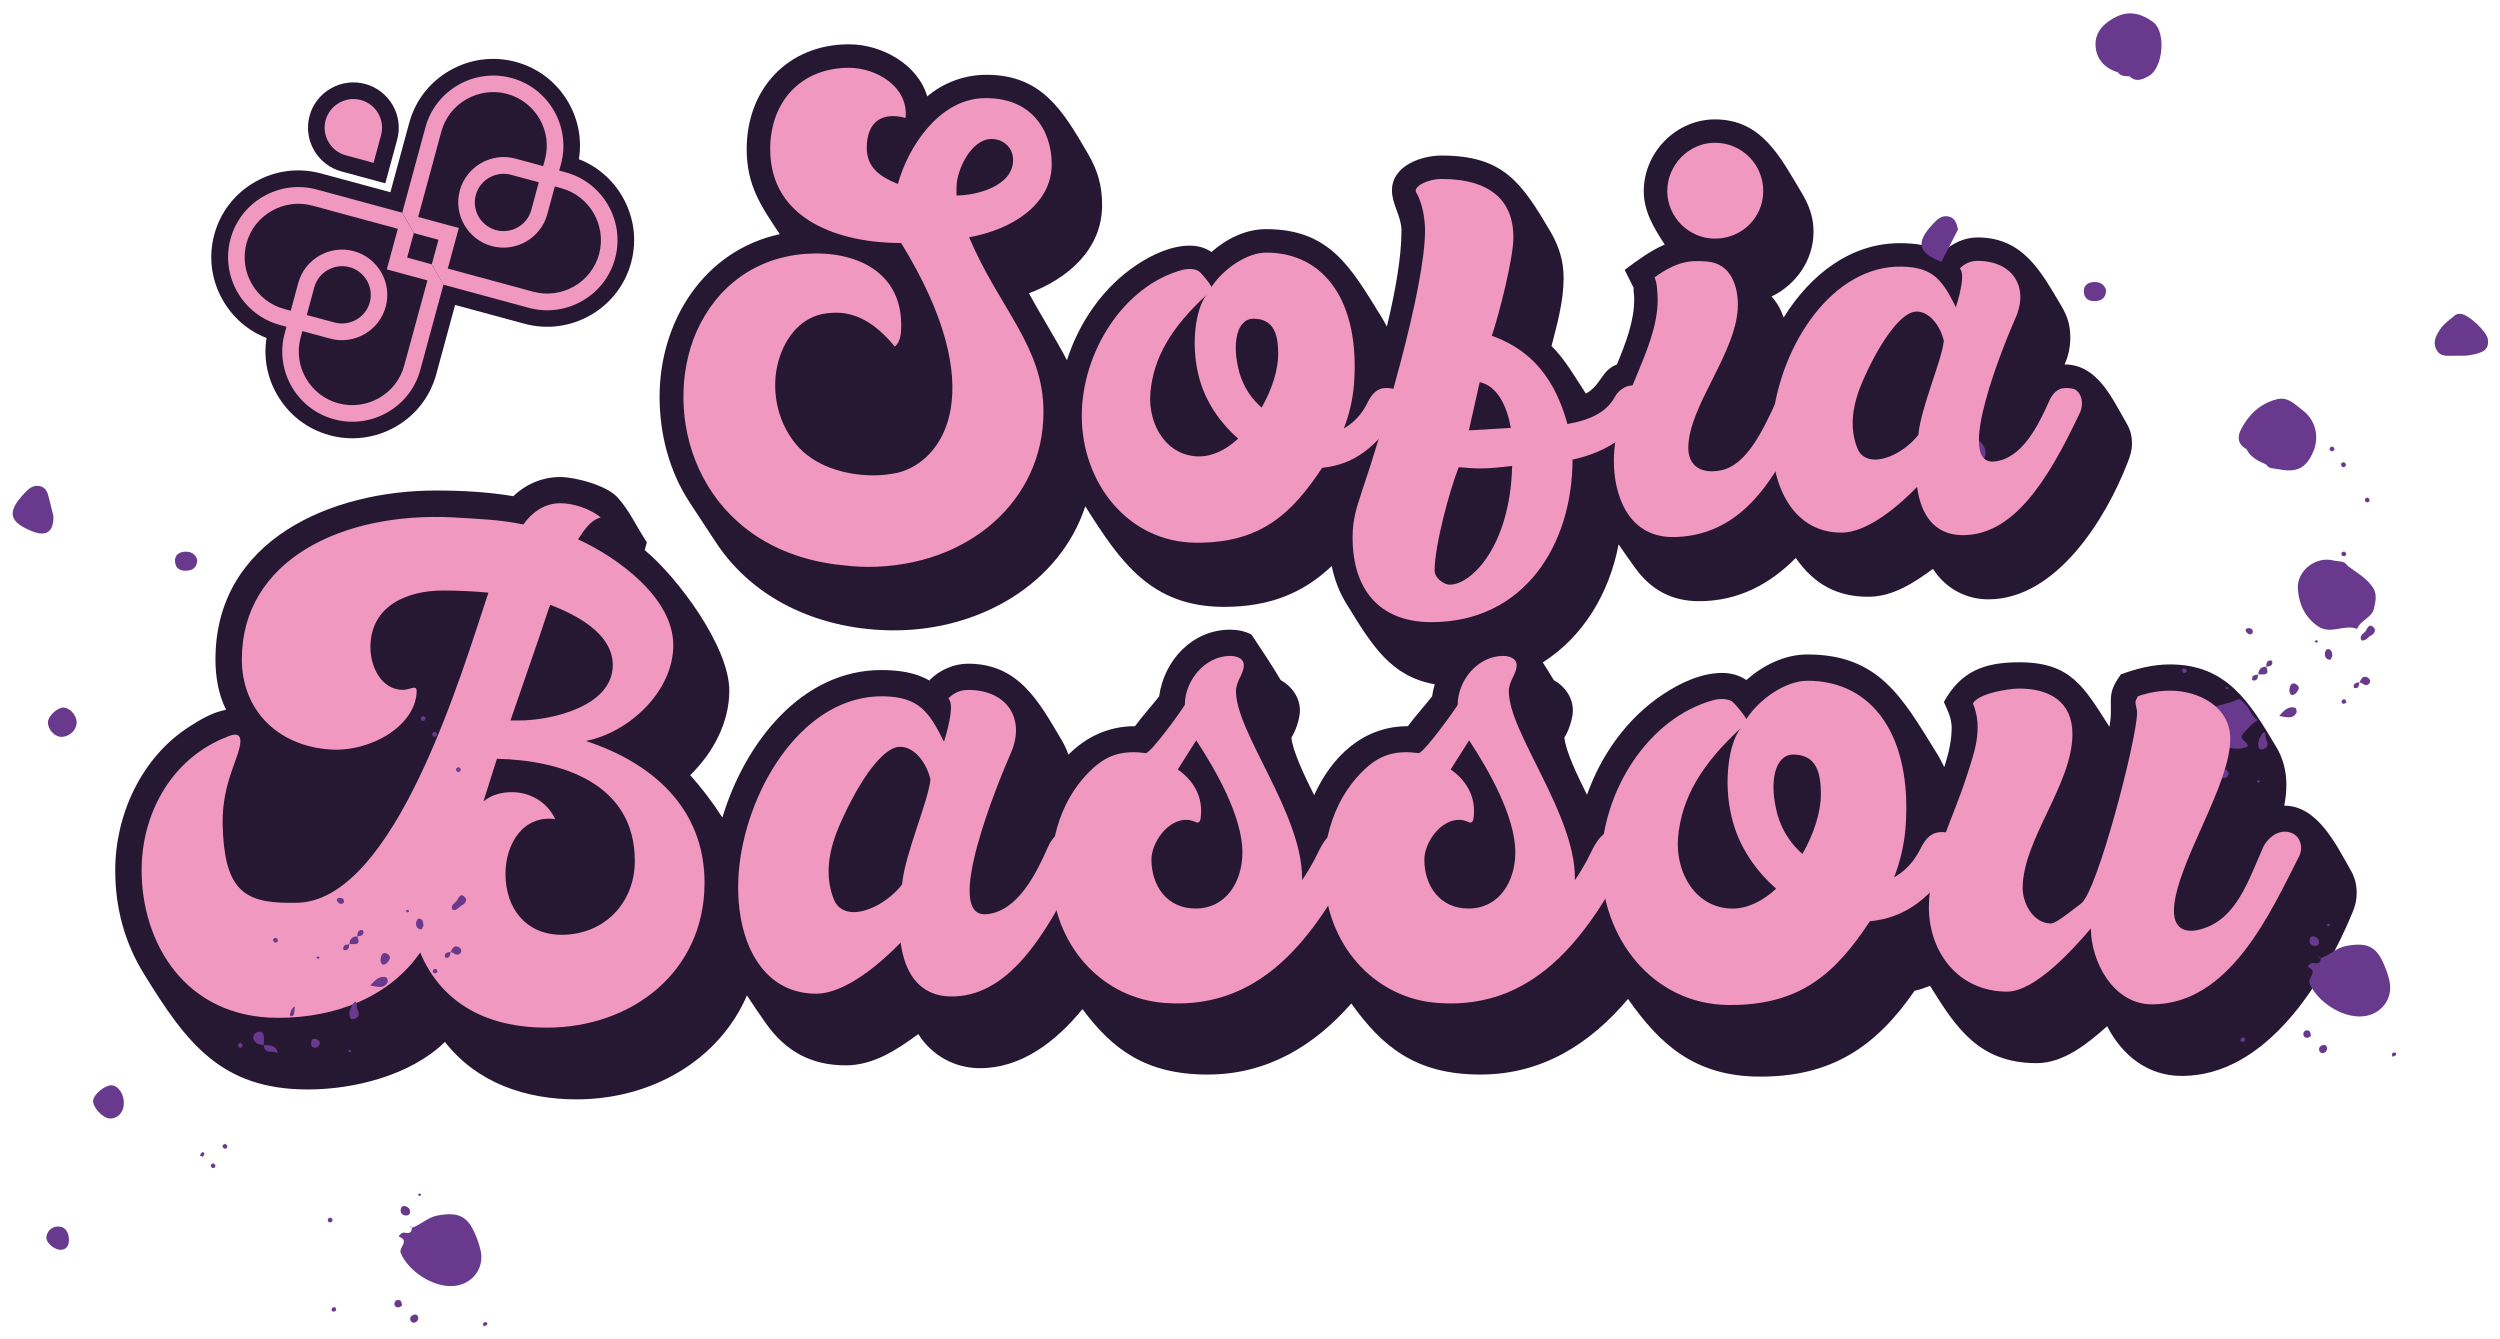 <svg xmlns="http://www.w3.org/2000/svg" xmlns:xlink="http://www.w3.org/1999/xlink" id="Laag_1" x="0px" y="0px" viewBox="0 0 396.85 212.6" style="enable-background:new 0 0 396.85 212.6;" xml:space="preserve"><style type="text/css">	.st0{fill:#261733;}	.st1{fill:#69398D;}	.st2{fill:#F198C0;}	.st3{fill:none;}</style><path class="st0" d="M373.09,138.03c-2.26-3.94-5.19-10.14-10.49-10.14c0.23-1.13,0.34-2.25,0.34-3.38c0-2.14-0.56-4.28-1.69-6.08 c-4.17-6.99-7.78-12.96-16.81-12.96c-2.71,0-5.3,0.68-7.78,1.58c-1.81,2.59-1.58,3.15-1.58,6.08c0,0.79-0.11,1.46-0.22,2.25 c-4.06-6.31-6.09-10.25-14.33-10.25c-5.42,0-9.25,1.35-11.96,6.31c0.56,1.24,1.24,2.59,1.24,4.06c0,1.99-0.47,4.09-1.18,6.27 c-0.42-0.87-0.88-1.73-1.41-2.56c-5.3-8.56-9.03-15.32-20.31-15.32c-3.61,0-6.99,1.69-9.7,4.06c-1.13-0.79-2.48-1.13-3.84-1.13 c-3.27,0-6.65,1.58-9.36,3.38c-5.63,3.72-9.82,9.53-12.09,15.97c-1.49-2.98-3.42-7.01-3.59-9.1c0.68-1.01,1.35-3.04,1.35-4.28 c0-2.03-1.24-3.83-3.04-4.84c-0.56-0.95-1.15-1.88-1.74-2.8c6.33-4.01,10.53-10.84,12.04-18.74c0.8,1.2,1.67,2.41,2.58,3.68 c2.52,3.53,5.85,5.34,10.19,5.34c6.32,0,11.35-2.79,15.35-6.87c0.03,0.04,0.05,0.08,0.08,0.12c2.83,4.03,6.46,6.05,11.41,6.05 c3.94,0,7.27-2.22,10.29-4.43c1.92,3.02,5.15,4.84,8.78,4.84c10.8,0,18.67-12.8,22.1-21.67c0.4-1.01,0.71-1.91,0.71-3.02 c0-1.41-0.3-2.32-1.01-3.53c-2.22-3.83-4.54-9.07-9.69-9.07c0.61-1.31,0.91-2.82,0.91-4.23c0-1.92-0.4-3.33-1.41-5.04 c-3.23-5.44-6.06-10.89-13.32-10.89c-2.02,0-4.04,0.91-5.45,2.32v0.1c-2.02-1.21-4.54-1.51-6.86-1.51 c-7.93,0-14.27,5.07-18.46,11.79c-0.42-1.21-1.04-2.34-1.92-3.32c3.94-1.91,6.66-5.85,6.66-10.28c0-2.32-0.71-4.23-1.92-6.25 c-3.33-5.54-6.26-11.59-13.73-11.59c-6.16,0-11.3,5.24-11.3,11.39c0,3.23,1.61,5.85,3.33,8.47c-2.32,1.01-4.34,2.52-6.36,4.03 l1.41,2.82c0,0.1,0,0.3,0,0.5l0.1,0.91c0,0.2,0,0.3,0,0.5c0,3.36-1.28,6.75-2.74,10.28c-2.5,0.93-2.46,3.28-4.93,4.63 c-1.72-2.62-3.23-5.34-5.45-7.56c0.91-3.53,1.92-7.16,1.92-10.78c0-2.72-0.71-4.94-2.02-7.26c-4.64-7.86-7.47-12.19-17.36-12.19 c-3.23,0-7.87,1.61-7.87,5.54c0,2.22,1.51,4.13,1.51,6.35c0,4.2-0.95,9.6-2.32,15.26c-0.31-0.6-0.64-1.18-1-1.76 c-4.74-7.66-8.07-13.71-18.17-13.71c-3.23,0-6.26,1.51-8.68,3.63c-1.01-0.71-2.22-1.01-3.43-1.01c-2.93,0-5.95,1.41-8.38,3.02 c-5.29,3.5-9.17,9.05-11.12,15.17c-1.89-3.6-4.12-7.08-6.03-10.63c6.16-2.32,11.61-6.95,11.61-14.01c0-3.12-0.71-5.54-2.32-8.27 c-3.94-6.75-7.27-12.4-16.05-12.4c-3.43,0-6.76,1.21-9.39,3.43c-1.51-5.14-7.27-8.27-12.41-8.27c-9.69,0-16.25,7.06-16.25,16.63 c0,5.75,2.22,8.97,5.25,13.51c-12.11,2.62-19.08,13.91-19.08,25.8c0,5.85,1.51,11.79,4.74,16.73l4.24,6.45 c6.26,9.47,17.16,13.91,28.26,13.91c13.56,0,26.28-7.35,30.34-19.69c5.58,8.85,10.45,15.96,22.04,15.96 c7.25,0,12.58-2.21,17.08-6.48c0.43,2.13,1.19,4.16,2.39,6.08c4,6.51,6.96,11.44,13.96,12.69c-0.18,0.62-0.33,1.26-0.42,1.92 c-1.24,1.58-2.6,3.04-3.84,4.73c-7.15,0-12.12,4.87-14.88,10.95c-1.5-2.98-3.44-7.05-3.61-9.15c0.68-1.01,1.35-3.04,1.35-4.28 c0-2.03-1.24-3.83-3.05-4.84c-1.47-2.48-3.05-4.84-4.63-7.21c-1.01-0.56-2.26-0.79-3.39-0.79c-5.98,0-10.49,4.84-11.28,10.59 c-1.24,1.58-2.59,3.04-3.83,4.73c-4.32,0-7.85,1.78-10.57,4.53c-0.25-0.74-0.58-1.48-1.05-2.28c-3.61-6.08-6.77-12.17-14.89-12.17 c-2.26,0-4.51,1.01-6.09,2.59v0.11c-2.26-1.35-5.08-1.69-7.67-1.69c-12.61,0-21.63,11.47-25.23,23.41 c-1.58-2.47-3.34-4.75-5.11-6.73c3.61-3.49,6.21-8.34,6.21-13.41c0-6.98-8.24-18.03-13.43-22.31l0.34-1.24 c-1.58-2.37-2.82-5.18-4.74-7.21c-1.69-1.8-6.54-3.15-9.03-3.15c-2.82,0-5.42,1.13-7.44,3.04c-4.06-0.68-8.24-0.9-12.3-0.9 c-16.47,0-34.97,7.77-34.97,26.81c0,2.7,0.45,5.52,1.69,8c-2.03,0.34-4.17,1.58-5.87,2.7c-7.56,4.84-11.73,13.97-11.73,22.76 c0,5.97,1.47,11.49,4.62,16.56c6.66,10.82,12.18,18.25,25.95,18.25c7.33,0,16.36-2.25,21.77-7.55c5.08,6.53,12.86,9.12,20.87,9.12 c12.03,0,22.67-6.29,27.07-16.5c0.91,1.41,1.89,2.83,2.94,4.34c3.16,4.51,7.22,6.76,12.75,6.76c4.4,0,8.12-2.48,11.51-4.96 c2.14,3.38,5.75,5.41,9.81,5.41c6.44,0,11.93-4.08,16.25-9.38c4.69,6.3,9.97,10.39,19.85,10.39c9.62,0,17.04-4.7,22.83-11.28 c4.86,6.8,10.16,11.28,20.49,11.28c9.96,0,17.56-5.04,23.43-12c5.03,7.17,10.58,12.33,21.01,12.33c11.17,0,18.28-4.62,24.48-13.63 c0.77-0.17,1.6-0.44,2.46-0.78c4.12,6.65,7.76,12.27,16.94,12.27c4.29,0,8.12-3.15,11.17-5.86c2.37,4.62,6.43,7.89,11.85,7.89 c13.43,0,22.56-14.98,27.08-25.91c0.45-1.01,0.68-2.03,0.68-3.15C374.11,140.39,373.77,139.15,373.09,138.03z"></path><g>	<path class="st1" d="M372.66,89.82c1.28,0.98,2.73,1.76,3.74,3.07c0.17,2.25,0.48,4.66-2.43,5.42c-3.44,0.89-6.52-0.39-7.74-2.95  c-1.09-2.31,0.87-5.48,3.76-5.85C370.84,89.39,371.83,89.21,372.66,89.82z"></path>	<path class="st1" d="M359.73,73.74c-1.24-0.55-2.47-1.13-3.13-2.44c-1.16-3.93,0.44-5.88,4.46-5.43c0.4,0.05,0.81,0.1,1.21,0.15  c3.46,0.4,5.01,1.67,4.77,3.88c-0.26,2.35-3.02,4.3-5.86,4.15C360.68,74.03,360.16,74.08,359.73,73.74z"></path>	<path class="st1" d="M368.36,152.11c1.45-0.46,2.49-1.67,4.1-1.96c3.27-0.58,4.74,0.02,6.01,3.03c0.36,0.84,0.66,1.72,0.85,2.61  c0.58,2.82-1.39,5.32-4.31,5.55c-3.21,0.26-7.15-2.31-8.38-5.22c-0.38-0.9,1.49-1.95-0.3-2.62c-0.08-0.03,0.38-0.7,0.83-0.63  c0.68,0.11,1.24,0.15,1.22-0.77L368.36,152.11z"></path>	<path class="st1" d="M349.84,116.94c-1.42-2.31-1.31-2.78,0.7-4.19c1.38-0.96,3.11-0.93,4.57-1.7c0.61-0.32,1.02,0.53,1.46,0.92  c0.75,0.66,0.78,1.86,1.86,2.31c-1.29,0.8-1.56,1.38-2.23,2.04c-1.17,1.15,0.89,1.4,0.57,2.21c-2.76,1.06-4.74-0.78-6.96-1.61  L349.84,116.94z"></path>	<path class="st1" d="M372.66,89.82c-2.35-0.6-3.86,1-5.43,2.23c-1.12,0.88-0.85,2.15-0.28,3.36c0.56,1.18,2.69,0.78,2.55,2.6  c0.18,0,0.46,0.09,0.53,0c0.91-1.16,1.95-0.75,3.05-0.36c1.39,0.5,2.16-0.27,2.53-1.49c0.33-1.07,0.52-2.18,0.77-3.27  c1.07,1.14,0.74,2.51,0.45,3.75c-0.34,1.43-2.14,1.81-2.66,3.19c-2.02-0.79-4.2,0.95-6.18-0.39c-2.12-1.43-3.08-3.59-3.23-5.97  c-0.19-2.9,2.89-5.23,5.7-4.49C371.21,89.17,372.16,88.95,372.66,89.82z"></path>	<path class="st1" d="M359.73,73.74c2.46,0.38,4.36-0.48,5.88-2.45c0.68-0.88,1.17-1.72,0.66-2.78c-0.48-0.99-1.3-1.53-2.46-1.55  c-1.22-0.03-2.42,0-3.65-0.33c-2.18-0.58-3.3,0.31-3.52,2.52c-0.07,0.71-0.03,1.43-0.04,2.15c-1.36-0.76-1.5-1.92-0.86-3.15  c1.23-2.35,3.02-4.09,5.68-4.77c1.79-0.46,2.9,0.85,4.06,1.72c2.13,1.58,2.72,4.27,1.73,6.58c-1.14,2.66-2.61,3.4-5.57,2.79  C360.98,74.34,360.19,74.47,359.73,73.74z"></path>	<path class="st1" d="M390.52,56.47c-0.69,0-0.9,0-1.1,0c-1.02,0.01-2.07,0.19-2.68-1c-0.62-1.22,0.01-2.28,0.58-3.16  c0.59-0.91,1.58-1.57,2.43-2.3c0.2-0.17,0.58-0.21,0.86-0.19c1.24,0.08,4.14,2.8,4.31,4.04c0.14,1.02-0.13,1.72-1.26,2.12  C392.46,56.42,391.27,56.51,390.52,56.47z"></path>	<path class="st1" d="M336.21,11.48c-2.22-0.66-3.57-2.27-3.57-4.46c-0.01-2.09,1.52-3.51,3.39-4.4c2.12-1,4.07-0.37,5.78,0.9  c2.06,1.54,1.57,7.23-0.67,8.52c-0.99,0.57-2.05,1.07-3.11,0.07c0.08-0.12,0.16-0.24,0.24-0.35c0.97-0.79,2.81-0.97,2.49-2.71  c-0.35-1.86-1.64-3.38-3.22-4.27c-1.3-0.74-1.96,0.47-2.3,1.66c-0.51,1.78,0.76,3.1,1.14,4.65  C336.33,11.22,336.27,11.35,336.21,11.48z"></path>	<path class="st1" d="M308.18,41.56c-3.79-1.49-4.12-3.09-1.26-6.1c0.65-0.68,1.33-1.31,2.38-1.1c1.1,0.23,1.3,1.17,1.52,2.06"></path>	<path class="st1" d="M322.68,132.42c-0.04,1.36-0.99,2.37-2.21,2.33c-1.15-0.03-2.78-1.81-2.66-2.89c0.11-0.96,1.83-2.38,2.87-2.38  C321.78,129.48,322.72,130.88,322.68,132.42z"></path>	<path class="st1" d="M315.18,71.76c0.07,1.18-0.99,2.31-2.26,2.41c-1.14,0.09-2.31-1.1-2.3-2.33c0.01-0.94,1.48-2.34,2.45-2.32  C314.06,69.53,315.11,70.66,315.18,71.76z"></path>	<path class="st1" d="M312.6,155.61c-1.18-0.11-2.38-1.27-2.22-2.14c0.2-1.05,1.03-1.61,1.94-1.57c1.18,0.05,1.63,1.05,1.63,2.14  C313.95,154.94,313.54,155.58,312.6,155.61z"></path>	<path class="st1" d="M334.32,46.06c-0.02,1.17-0.65,1.63-1.55,1.72c-1.04,0.11-1.89-0.26-1.98-1.41c-0.08-0.97,0.55-1.52,1.5-1.59  C333.32,44.7,334.06,45.14,334.32,46.06z"></path>	<path class="st1" d="M361.8,113.65c0.86-1.02,1.54-1.59,2.55-1.3c0.14,0.04,0.29,0.61,0.19,0.79  C363.96,114.19,363.03,113.86,361.8,113.65z"></path>	<path class="st1" d="M344.89,123.09c-0.51-0.04-1.01-0.1-1.38-0.52c-0.4-0.45-0.42-0.93,0.02-1.33c0.19-0.18,0.54-0.3,0.8-0.27  c0.5,0.06,0.56,0.53,0.58,0.93c0.02,0.4-0.02,0.81-0.03,1.22L344.89,123.09z"></path>	<path class="st1" d="M374.86,101.66c-0.45-0.79,0.37-1.05,0.66-1.49c0.29-0.43,0.57-1.33,1.3-0.55c0.38,0.41,0.1,0.99-0.42,1.24  C375.88,101.1,375.58,101.78,374.86,101.66z"></path>	<path class="st1" d="M359.45,116.17c0.13,0.28,0.23,0.39,0.21,0.45c-0.28,0.74,1.07,1.75-0.37,2.29c-0.17,0.07-0.51,0.1-0.56,0.02  c-0.61-0.92-0.06-1.7,0.37-2.48C359.14,116.37,359.25,116.33,359.45,116.17z"></path>	<path class="st1" d="M367.27,148.64c0.49,0.13,0.9,0.4,0.84,1.01c-0.03,0.34-0.29,0.52-0.63,0.5c-0.6-0.04-0.94-0.35-0.85-0.98  C366.67,148.86,366.84,148.6,367.27,148.64z"></path>	<path class="st1" d="M363.74,110.33c-0.42-0.39-0.37-0.87-0.23-1.33c0.13-0.41,0.45-0.66,0.89-0.43c0.36,0.18,0.66,0.49,0.43,0.93  C364.61,109.92,364.32,110.34,363.74,110.33z"></path>	<path class="st1" d="M370.24,104.1c-0.09,0.17-0.22,0.62-0.35,0.62c-0.59,0.01-0.86-0.43-0.84-0.97c0.01-0.25,0.21-0.69,0.37-0.71  C370.06,102.97,370.2,103.47,370.24,104.1z"></path>	<path class="st1" d="M353.81,122.81c-0.12,0.43-0.39,0.72-0.83,0.71c-0.54-0.02-0.61-0.45-0.57-0.87c0.03-0.31,0.19-0.6,0.57-0.57  C353.42,122.11,353.7,122.38,353.81,122.81z"></path>	<path class="st1" d="M344.87,123.11c0.98,0.01,2.02-0.09,2.24,1.33c-0.63-0.66-2.13,0.29-2.22-1.36L344.87,123.11z"></path>	<path class="st1" d="M374.55,108.3c0.27-0.52,0.52-1.13,1.27-0.76c0.36,0.18,0.57,0.64,0.28,0.96  C375.54,109.11,375.06,108.43,374.55,108.3L374.55,108.3z"></path>	<path class="st1" d="M369.41,166.29c0.02,0.45-0.2,0.77-0.62,0.87c-0.3,0.07-0.58-0.14-0.65-0.44c-0.1-0.48,0.23-0.73,0.63-0.83  C369.07,165.8,369.31,165.97,369.41,166.29z"></path>	<path class="st1" d="M366.84,164.44c-0.04,0.02-0.27,0.26-0.53,0.29c-0.45,0.05-0.73-0.24-0.67-0.69c0.04-0.3,0.31-0.53,0.62-0.49  C366.56,163.56,366.79,163.77,366.84,164.44z"></path>	<path class="st1" d="M357.01,100.7c-0.14-0.13-0.43-0.29-0.51-0.51c-0.13-0.36,0.17-0.49,0.49-0.48c0.3,0.01,0.57,0.15,0.62,0.47  C357.66,100.5,357.48,100.71,357.01,100.7z"></path>	<path class="st1" d="M359.72,105.83c0.7,1.54-0.47,1.18-1.25,1.22l0.02,0.02C358.51,106.28,358.9,105.84,359.72,105.83  L359.72,105.83z"></path>	<path class="st1" d="M356.41,165.17c-0.15,0.09-0.31,0.26-0.44,0.24c-0.32-0.07-0.41-0.33-0.22-0.59c0.07-0.1,0.36-0.17,0.47-0.11  C356.33,164.78,356.35,165.01,356.41,165.17z"></path>	<path class="st1" d="M355.83,151.01c-0.15,0.09-0.32,0.26-0.45,0.24c-0.32-0.07-0.43-0.34-0.25-0.61c0.07-0.11,0.37-0.17,0.48-0.11  C355.74,150.6,355.76,150.84,355.83,151.01z"></path>	<path class="st1" d="M336.87,141.85c0.12,0.11,0.33,0.21,0.34,0.33c0.03,0.34-0.21,0.51-0.52,0.4c-0.11-0.04-0.23-0.31-0.2-0.45  C336.51,142.02,336.73,141.94,336.87,141.85z"></path>	<path class="st1" d="M338.75,138.76c0.12,0.11,0.34,0.22,0.35,0.34c0.03,0.35-0.22,0.52-0.53,0.41c-0.12-0.04-0.24-0.32-0.21-0.46  C338.38,138.94,338.61,138.86,338.75,138.76z"></path>	<path class="st1" d="M370.6,71.29c-0.11,0.12-0.22,0.34-0.34,0.35c-0.35,0.03-0.52-0.22-0.42-0.54c0.04-0.11,0.32-0.23,0.46-0.2  C370.42,70.92,370.5,71.15,370.6,71.29z"></path>	<path class="st1" d="M372.07,73.34c0.11,0.13,0.33,0.26,0.32,0.39c-0.01,0.35-0.27,0.5-0.58,0.37c-0.12-0.05-0.22-0.35-0.18-0.49  C371.67,73.49,371.92,73.43,372.07,73.34z"></path>	<path class="st1" d="M375.79,78.96c0.12,0.11,0.34,0.22,0.35,0.34c0.03,0.35-0.22,0.51-0.54,0.41c-0.11-0.04-0.23-0.32-0.2-0.45  C375.43,79.13,375.65,79.05,375.79,78.96z"></path>	<path class="st1" d="M372.11,87.52c0.11,0.12,0.32,0.25,0.31,0.37c-0.01,0.34-0.26,0.49-0.56,0.36c-0.12-0.05-0.22-0.33-0.18-0.47  C371.72,87.66,371.96,87.6,372.11,87.52z"></path>	<path class="st1" d="M341.17,122.72c0.12,0.11,0.34,0.22,0.35,0.34c0.03,0.35-0.22,0.52-0.53,0.42c-0.11-0.04-0.23-0.32-0.2-0.46  C340.81,122.9,341.03,122.82,341.17,122.72z"></path>	<path class="st1" d="M359.72,105.83c0.08-0.48,0.05-1.05,0.79-0.99c0.08,0.01,0.2,0.13,0.2,0.21  C360.76,105.78,360.21,105.77,359.72,105.83L359.72,105.83z"></path>	<path class="st1" d="M346.65,106.86c-0.1-0.14-0.29-0.29-0.28-0.41c0.03-0.33,0.3-0.46,0.58-0.29c0.12,0.07,0.21,0.35,0.16,0.48  C347.06,106.75,346.81,106.79,346.65,106.86z"></path>	<path class="st1" d="M349.82,116.92c-0.03,0.4-0.03,0.81-0.11,1.2c-0.03,0.16-0.26,0.41-0.38,0.4c-0.46-0.05-0.28-0.4-0.2-0.65  c0.13-0.38,0.3-0.75,0.71-0.92L349.82,116.92z"></path>	<path class="st1" d="M358.47,107.05c-0.09,0.46-0.05,1.03-0.78,0.98c-0.07-0.01-0.2-0.13-0.2-0.2c-0.03-0.73,0.54-0.67,1-0.75  L358.47,107.05z"></path>	<path class="st1" d="M374.54,108.3c-0.08,0.44-0.05,0.98-0.73,0.94c-0.07,0-0.19-0.12-0.19-0.19  C373.58,108.36,374.11,108.39,374.54,108.3L374.54,108.3z"></path>	<path class="st1" d="M372.47,111.5c-0.15,0.08-0.32,0.26-0.44,0.23c-0.31-0.07-0.42-0.34-0.23-0.6c0.07-0.1,0.36-0.16,0.47-0.1  C372.38,111.1,372.41,111.33,372.47,111.5z"></path>	<path class="st1" d="M380.3,167.52c-0.16,0.08-0.32,0.16-0.48,0.25c-0.05-0.17-0.18-0.38-0.12-0.49c0.06-0.12,0.32-0.23,0.46-0.2  C380.4,167.11,380.44,167.31,380.3,167.52z"></path>	<path class="st1" d="M335.47,140.33c-0.08,0.16-0.12,0.4-0.24,0.46c-0.11,0.05-0.32-0.09-0.49-0.14c0.09-0.16,0.15-0.36,0.28-0.47  C335.21,140.01,335.38,140.09,335.47,140.33z"></path>	<path class="st1" d="M338.03,12.12c-0.66-0.06-1.38,0.03-1.83-0.64c0,0,0.05-0.07,0.05-0.07c0.85-0.47,1.61-0.68,1.84,0.63  L338.03,12.12z"></path>	<path class="st1" d="M369.84,146.93c-0.08,0.03-0.17,0.11-0.24,0.09c-0.26-0.07-0.29-0.21-0.07-0.35c0.06-0.04,0.19,0,0.26,0.05  C369.84,146.75,369.83,146.86,369.84,146.93z"></path>	<path class="st1" d="M358.5,123.85c0.08,0.04,0.21,0.06,0.23,0.11c0.05,0.2-0.07,0.3-0.32,0.24c-0.05-0.01-0.13-0.15-0.11-0.2  C358.32,123.94,358.43,123.9,358.5,123.85z"></path>	<path class="st1" d="M353.72,109.13c-0.01,0.07,0.01,0.18-0.02,0.2c-0.07,0.05-0.18,0.08-0.25,0.05c-0.27-0.12-0.26-0.26,0.03-0.34  C353.54,109.03,353.63,109.1,353.72,109.13z"></path>	<path class="st1" d="M367.92,101.72c-0.01,0.08,0.02,0.19-0.02,0.22c-0.07,0.05-0.19,0.09-0.26,0.06  c-0.28-0.13-0.27-0.28,0.03-0.36C367.73,101.62,367.83,101.69,367.92,101.72z"></path>	<path class="st1" d="M368.38,152.09c-0.09-0.04-0.25-0.1-0.24-0.13c0.04-0.2,0.13-0.15,0.22,0.15L368.38,152.09z"></path>	<path class="st1" d="M369.6,155.72c0.01-0.2-0.07-0.94,0.1-1.63c0.42-1.69,2.08-2.47,3.58-1.58c1.4,0.83,2.72,1.83,3.94,2.9  c0.77,0.67,1.46,1.73,0.68,2.71c-0.84,1.04-1.49,2.57-3.29,2.32c-0.6-0.08-1.2-0.22-1.8-0.33  C370.11,159.63,369.62,159.04,369.6,155.72z"></path>	<path class="st1" d="M338.1,12.04c-0.45-0.69-1.17-0.58-1.84-0.63c-1.43-1.45-2.29-3.08-1.84-5.21c0.28-1.31,0.96-2.27,2.27-2.62  c1.23-0.34,1.85,0.57,2.47,1.4c0.49,0.65,0.97,1.31,1.49,1.93c1.98,2.35,1.54,4.09-1.33,5.04  C338.94,12.07,338.51,12.01,338.1,12.04z"></path></g><g>	<path class="st2" d="M66.7,151.21c-4.85,6.98-13.31,10.36-22.56,10.36c-14.78,0-21.66-11.94-21.66-23.43  c0-8.79,4.51-17.24,12.75-20.84c0.68-0.23,1.35-0.68,2.14-0.68c0.56,0,0.79,0.45,0.79,1.01c0,2.48-2.93,6.42-2.82,13.18  c0.23,10.14,3.16,12.5,10.49,12.5h1.13c15.68,0,26.4-36.73,30.57-49.23c-2.37-0.23-4.85-0.34-7.22-0.34  c-5.75,0-11.51,2.48-11.51,9.01c0,3.04,1.69,6.76,5.19,6.76c0.68,0,1.24-0.34,1.81-0.34c0.23,0,0.34,0.23,0.34,0.45  c0,5.41-7.11,9.8-13.76,9.35c-8.24-0.56-13.99-6.2-13.99-14.31c0-15.66,15.79-23.43,33.51-22.53c3.72,0.23,7.56,0.34,11.17,1.13  c1.35-1.92,3.38-3.38,5.87-3.38c2.14,0,4.74,0.9,6.43,2.25c-1.69,0.45-2.71,2.14-3.61,3.49c6.2,2.82,15.12,9.24,15.12,16.79  c0,7.32-6.99,13.86-13.88,15.21c10.6,3.49,18.84,10.7,18.84,22.53c0,14.08-11.51,22.98-25.05,22.98  C77.98,163.15,70.31,159.77,66.7,151.21z M80.24,138.7c0,5.52,3.27,9.69,8.91,9.69c6.77,0,11.62-5.07,11.62-11.72  c0-12.39-11.73-16-21.89-16.22l-2.14,6.76c1.24-1.01,2.82-1.46,4.51-1.46c2.93,0,5.64,1.58,6.88,4.28  C82.95,129.35,80.24,134.08,80.24,138.7z M85.77,100.63l-4.74,13.74h1.35c5.19,0,14.89-2.25,14.89-8.79c0-5.07-5.87-8-9.93-9.58  C86.78,97.47,86.33,99.05,85.77,100.63z"></path>	<path class="st2" d="M142.96,149.63c-3.05,3.15-8.69,8.11-13.42,8.11c-9.25,0-13.31-9.69-12.18-20.28  c1.47-12.96,10.49-27.15,22.9-26.93c5.64,0.11,7.22,2.48,9.59,7.21c0.9-2.93,1.58-6.08,0.68-6.87c0.9-0.9,1.92-1.35,3.16-1.35  c6.2,0,9.14,4.62,6.77,10.03c-2.03,4.62-10.94,26.25-3.84,25.57c4.96-0.45,7.9-6.53,9.7-10.59c1.13-2.59,2.59-2.59,4.06-2.37  c1.69,0.23,2.26,2.59,1.47,4.28c-5.98,12.73-12.07,21.86-20.98,21.74C146.01,158.08,143.64,154.59,142.96,149.63z M132.36,142.76  c0.56,1.46,1.81,2.03,3.16,2.03c2.59,0,5.87-2.03,7.67-4.39c0.45-4.84,4.17-13.18,4.51-16.67c-0.56-2.48-2.48-5.29-4.96-5.18  c-2.48,0.11-6.09,4.84-9.25,11.94C131.45,134.99,130.89,139.04,132.36,142.76z"></path>	<path class="st2" d="M166.99,140.51c-0.68-7.44,1.81-14.31,6.54-18.59c2.48-2.25,4.96-2.82,8.35-2.37c0.79,0,5.53-6.53,6.2-7.66  c0-3.83,3.16-7.77,7.22-7.77c0.9,0,2.14,0.34,2.14,1.46c0,1.46-1.24,2.48-1.24,4.17c0,6.53,10.49,19.38,10.49,29.63  c0,0.11,0,0.23,0,0.34c1.69-2.48,2.48-4.28,2.82-4.96c1.47-2.82,2.93-3.27,4.4-2.93c2.14,0.56,2.14,3.04,1.24,4.62  c-5.75,10.36-13.76,24-30.23,22.76C175.33,158.53,167.89,150.76,166.99,140.51z M188.42,130.14c-3.05-0.11-5.64,3.61-5.64,6.31  c0,4.17,2.48,7.77,6.99,7.77c4.96,0,7.45-4.39,7.45-8.9c0-5.75-4.29-13.18-7.33-17.8l-2.93,4.62c2.26,1.58,4.17,4.17,3.61,7.89  c-0.11,0.45-0.34,0.68-0.79,0.45C189.21,130.25,188.76,130.14,188.42,130.14z"></path>	<path class="st2" d="M210.3,140.51c-0.68-7.44,1.81-14.31,6.54-18.59c2.48-2.25,4.96-2.82,8.35-2.37c0.79,0,5.53-6.53,6.2-7.66  c0-3.83,3.16-7.77,7.22-7.77c0.9,0,2.14,0.34,2.14,1.46c0,1.46-1.24,2.48-1.24,4.17c0,6.53,10.49,19.38,10.49,29.63  c0,0.11,0,0.23,0,0.34c1.69-2.48,2.48-4.28,2.82-4.96c1.47-2.82,2.93-3.27,4.4-2.93c2.14,0.56,2.14,3.04,1.24,4.62  c-5.75,10.36-13.76,24-30.23,22.76C218.65,158.53,211.21,150.76,210.3,140.51z M231.74,130.14c-3.05-0.11-5.64,3.61-5.64,6.31  c0,4.17,2.48,7.77,6.99,7.77c4.96,0,7.45-4.39,7.45-8.9c0-5.75-4.29-13.18-7.33-17.8l-2.93,4.62c2.26,1.58,4.17,4.17,3.61,7.89  c-0.11,0.45-0.34,0.68-0.79,0.45C232.53,130.25,232.08,130.14,231.74,130.14z"></path>	<path class="st2" d="M254.19,137.01c0-11.15,7.33-23.09,17.94-25.91c1.02-0.23,2.37-0.23,3.05,0.45c0.56,0.56,1.69,1.91,2.03,2.59  c2.14-3.27,6.32-6.08,9.7-6.08c10.38,0,16.7,8.79,15.57,23.43c-0.23,2.59-0.79,5.18-1.81,7.77c2.59-1.46,3.72-3.61,4.29-4.73  c1.24-2.48,2.71-2.59,4.17-2.37c1.69,0.23,2.37,2.59,1.35,4.17c-3.95,6.31-8.01,9.35-13.65,9.91c-5.3,8-10.83,13.41-22.45,13.29  C262.42,159.43,254.19,148.96,254.19,137.01z M281.94,141.07c-3.05-2.7-5.98-6.53-7.11-11.6c-1.24-5.29-0.45-11.38,1.47-13.86  c-6.09,5.63-9.36,10.93-9.93,17.35c-0.45,5.75,2.93,11.27,8.69,11.27C277.43,144.22,279.91,142.98,281.94,141.07z M289.05,126.09  c0-3.38-0.68-6.31-4.4-6.31c-2.82,0-3.95,4.17-2.48,9.58c0.79,2.7,2.26,4.73,3.95,6.2C287.92,132.4,289.05,128.9,289.05,126.09z"></path>	<path class="st2" d="M341.61,159.43c-6.2,0-9.7-6.87-9.7-12.05c-2.71,3.15-8.8,10.03-13.31,10.03c-7.67,0-12.41-6.2-12.41-13.41  c0-7.1,3.84-13.97,5.98-20.73c1.13-3.49,2.71-7.55,1.02-11.6c0.79-1.58,5.64-2.37,7.33-2.37c4.74,0,8.46,2.03,8.46,7.21  c0,8-7.9,16.79-7.9,24.45c0,2.48,1.69,5.63,4.51,5.63c0.9,0,4.06-2.7,4.74-3.15c2.59-1.8,8.91-26.25,8.91-30.31  c0-0.68-0.34-1.24-0.22-1.92l0.34-0.68c1.58-0.56,3.39-0.9,5.08-0.9c4.51,0,9.59,2.48,9.59,7.66c0,7.32-8.24,19.26-8.91,26.59  c-0.34,3.83,2.03,4.28,4.29,3.61c5.64-1.58,7.45-7.66,9.93-13.18c0.45-0.9,1.92-2.59,3.84-2.25c2.03,0.34,2.48,2.48,1.8,3.83  C360.34,145.01,353.91,159.43,341.61,159.43z"></path></g><g>	<path class="st2" d="M137.71,89.99c-1.61,0-3.43-0.2-5.15-0.4c-20.89-2.82-27.45-22.07-22.51-35.68  c2.73-7.26,8.78-12.9,17.76-13.61c7.97-0.6,15.54,2.82,15.24,11.79c0,0.71-0.1,2.22-1.01,2.92c-4.54-5.54-8.48-5.74-11.61-5.14  c-3.63,0.81-6.16,4.13-7.06,8.26c-0.91,4.23,0.1,9.37,3.53,13c3.23,3.33,8.07,4.33,11.81,4.33c1.41,0,2.73-0.2,3.73-0.4  c7.47-1.81,14.94-13.2,0.61-36.48c-9.59,0-20.79-3.53-20.79-14.92c0-7.46,4.84-12.9,12.51-12.9c4.34,0,9.49,3.02,8.98,7.96  c-3.73-1.01-6.16,0.6-6.16,4.74c0,3.22,2.22,4.64,4.94,5.74c1.61-5.85,6.46-13.3,13.42-13.61c7.87-0.3,11,5.24,11,10.48  c0,6.35-6.26,10.38-13.12,11.59c4.84,11.39,11.81,17.33,11.81,27.71C165.66,79.41,153.76,89.99,137.71,89.99z M151.84,31.03  c3.23,0,8.98-1.51,8.98-5.64c0-1.91-1.51-3.33-3.43-3.33c-3.23,0-5.55,4.94-5.55,7.66V31.03z"></path>	<path class="st2" d="M171.72,66c0-9.98,6.56-20.66,16.05-23.18c0.91-0.2,2.12-0.2,2.73,0.4c0.5,0.5,1.51,1.71,1.82,2.32  c1.92-2.92,5.65-5.44,8.68-5.44c9.29,0,14.94,7.86,13.93,20.96c-0.2,2.32-0.71,4.64-1.61,6.95c2.32-1.31,3.33-3.22,3.83-4.23  c1.11-2.22,2.42-2.32,3.73-2.12c1.51,0.2,2.12,2.32,1.21,3.73c-3.53,5.64-7.17,8.36-12.21,8.87c-4.74,7.16-9.69,11.99-20.08,11.89  C179.08,86.06,171.72,76.68,171.72,66z M196.54,69.63c-2.73-2.42-5.35-5.85-6.36-10.38c-1.11-4.74-0.4-10.18,1.31-12.4  c-5.45,5.04-8.38,9.78-8.88,15.52c-0.4,5.14,2.62,10.08,7.77,10.08C192.51,72.45,194.73,71.34,196.54,69.63z M202.9,56.23  c0-3.02-0.61-5.64-3.94-5.64c-2.52,0-3.53,3.73-2.22,8.57c0.71,2.42,2.02,4.23,3.53,5.54C201.89,61.87,202.9,58.75,202.9,56.23z"></path>	<path class="st2" d="M227.22,98.76c-8.38,0-12.51-5.34-12.51-13.4c0-3.02,0.61-4.64,1.51-7.46c3.23-9.47,9.99-32.15,9.99-41.32  c0-2.02-0.5-4.54-1.41-6.05c-0.51-0.91,1.82-2.12,4.04-2.12c8.07,0,11.4,3.73,11.4,9.27c0,3.33-2.32,12.4-3.43,15.62  c4.74,1.71,9.59,5.14,12.01,14.01c3.43-0.6,6.16-1.81,7.47-4.23c0.71-1.31,2.12-2.22,3.83-1.81c0.81,0.2,2.02,0.91,1.31,2.82  c-1.82,4.54-5.85,7.56-11.81,8.87C249.62,86.46,241.95,98.76,227.22,98.76z M240.04,73.96c-1.72,0.2-3.33,0.4-5.05,0.4  c-1.11,0-2.32-0.1-3.43-0.2c-1.41,3.53-3.83,12.4-3.83,16.43c0,1.11,1.41,2.22,2.42,2.22C233.58,92.81,239.73,86.66,240.04,73.96z   M239.83,67.92c-0.61-3.43-2.12-6.65-4.94-7.26l-1.72,7.66L239.83,67.92z"></path>	<path class="st2" d="M256.18,73.16c0-9.37,6.96-17.33,6.96-25.6c0-0.81-0.1-2.82-0.5-3.53c3.63-2.62,5.75-2.72,8.28-2.52  c4.04,0.3,4.95,4.23,4.95,6.85c0,7.46-7.87,16.02-7.87,22.78c0,2.32,1.51,4.23,5.15,3.53c4.04-0.81,6.56-6.05,8.88-11.09  c0.4-0.81,1.72-2.32,3.43-2.02c1.82,0.3,2.22,2.22,1.61,3.43c-4.14,8.26-8.98,19.95-21.19,20.26  C258.4,85.45,256.18,78.5,256.18,73.16z M264.66,30.32c0-4.13,3.43-7.66,7.57-7.66c4.24,0,7.67,3.43,7.67,7.66  s-3.43,7.56-7.67,7.56C268.09,37.88,264.66,34.46,264.66,30.32z"></path>	<path class="st2" d="M304.32,77.29c-2.73,2.82-7.77,7.26-12.01,7.26c-8.28,0-11.91-8.67-10.9-18.14  c1.31-11.59,9.39-24.29,20.49-24.09c5.05,0.1,6.46,2.22,8.58,6.45c0.81-2.62,1.41-5.44,0.61-6.15c0.81-0.81,1.72-1.21,2.83-1.21  c5.55,0,8.17,4.13,6.06,8.97c-1.82,4.13-9.79,23.48-3.43,22.88c4.44-0.4,7.06-5.85,8.68-9.47c1.01-2.32,2.32-2.32,3.63-2.12  c1.51,0.2,2.02,2.32,1.31,3.83c-5.35,11.39-10.8,19.55-18.77,19.45C307.04,84.85,304.92,81.72,304.32,77.29z M294.83,71.14  c0.5,1.31,1.61,1.81,2.83,1.81c2.32,0,5.25-1.81,6.86-3.93c0.4-4.33,3.73-11.79,4.04-14.92c-0.5-2.22-2.22-4.74-4.44-4.64  c-2.22,0.1-5.45,4.33-8.28,10.68C294.02,64.19,293.52,67.82,294.83,71.14z"></path></g><g>	<g>		<path class="st0" d="M61.16,29.1l1.89-6.94c0.5-1.85,0.25-3.79-0.71-5.46c-0.96-1.67-2.51-2.87-4.36-3.37   c-1.85-0.5-3.79-0.25-5.47,0.71c-1.67,0.96-2.87,2.5-3.37,4.35c-0.5,1.85-0.25,3.79,0.71,5.46c0.96,1.67,2.51,2.87,4.36,3.37   L61.16,29.1z"></path>		<path class="st0" d="M90.24,16.28c-1.84-3.2-4.8-5.49-8.35-6.45c-3.55-0.96-7.26-0.48-10.47,1.35s-5.5,4.79-6.46,8.33l-2.99,11   l-11.02-2.98c-3.55-0.96-7.26-0.48-10.47,1.35c-3.2,1.83-5.5,4.79-6.46,8.34c-0.96,3.54-0.48,7.25,1.36,10.45   c1.59,2.76,4.01,4.85,6.93,5.98c-0.49,3.09,0.08,6.23,1.67,8.99c1.84,3.2,4.8,5.49,8.35,6.45c3.54,0.96,7.26,0.48,10.47-1.35l0,0   c3.2-1.83,5.49-4.79,6.45-8.33l2.99-11l11.02,2.98c3.54,0.96,7.26,0.48,10.46-1.35l0,0c3.2-1.83,5.5-4.79,6.46-8.34   c0.96-3.54,0.48-7.25-1.36-10.45c-1.59-2.76-4.01-4.85-6.93-5.98C92.4,22.19,91.82,19.05,90.24,16.28z"></path>	</g>	<g>		<path class="st3" d="M89.11,29.9l-1.03-0.28l-1.19,4.4c-0.52,1.91-1.77,3.43-3.37,4.35c-1.6,0.92-3.55,1.23-5.46,0.71   c-1.91-0.52-3.44-1.77-4.35-3.37c-0.92-1.6-1.23-3.54-0.71-5.45c0.52-1.91,1.77-3.43,3.37-4.35c1.6-0.92,3.55-1.23,5.46-0.71   l4.4,1.19l0.28-1.03c0.61-2.25,0.24-4.56-0.84-6.45c-1.09-1.89-2.89-3.37-5.15-3.98c-2.26-0.61-4.56-0.24-6.46,0.84   c-1.89,1.08-3.38,2.89-3.99,5.14l-3.68,13.55l6.45,1.75l-1.75,6.44l13.57,3.68c2.26,0.61,4.56,0.24,6.46-0.84   c1.89-1.08,3.38-2.89,3.99-5.14c0.61-2.26,0.24-4.56-0.84-6.45C93.17,31.99,91.36,30.51,89.11,29.9z"></path>		<path class="st3" d="M77.67,28.19c-1.01,0.58-1.81,1.55-2.14,2.75c-0.33,1.21-0.13,2.44,0.45,3.45c0.58,1.01,1.55,1.81,2.76,2.13   c1.21,0.33,2.44,0.13,3.46-0.45c1.02-0.58,1.81-1.55,2.14-2.75l1.19-4.4l-4.4-1.19C79.92,27.41,78.68,27.61,77.67,28.19z"></path>		<polygon class="st3" points="69.59,38.05 65.69,36.99 68.53,41.95   "></polygon>		<path class="st2" d="M89.8,27.36l-1.03-0.28l0.28-1.03c0.8-2.96,0.32-5.97-1.1-8.45c-1.42-2.48-3.78-4.41-6.74-5.22   c-2.96-0.8-5.98-0.32-8.46,1.1c-2.48,1.42-4.42,3.78-5.22,6.74l-3.68,13.55l1.85,3.23l3.9,1.06l-1.06,3.9l1.85,3.23l13.57,3.68   c2.96,0.8,5.98,0.32,8.46-1.1c2.48-1.42,4.42-3.78,5.22-6.74c0.8-2.96,0.32-5.97-1.1-8.45C95.12,30.1,92.76,28.16,89.8,27.36z    M95.1,40.33c-0.61,2.26-2.09,4.06-3.99,5.14c-1.89,1.08-4.2,1.45-6.46,0.84l-13.57-3.68l1.75-6.44l-6.45-1.75l3.68-13.55   c0.61-2.26,2.09-4.06,3.99-5.14c1.89-1.08,4.2-1.45,6.46-0.84c2.26,0.61,4.06,2.09,5.15,3.98c1.09,1.89,1.45,4.19,0.84,6.45   l-0.28,1.03l-4.4-1.19c-1.91-0.52-3.86-0.21-5.46,0.71c-1.6,0.92-2.85,2.44-3.37,4.35c-0.52,1.91-0.21,3.86,0.71,5.45   c0.92,1.6,2.44,2.85,4.35,3.37c1.91,0.52,3.86,0.21,5.46-0.71c1.6-0.92,2.85-2.44,3.37-4.35l1.19-4.4l1.03,0.28   c2.26,0.61,4.06,2.09,5.15,3.98C95.34,35.77,95.71,38.08,95.1,40.33z M85.53,28.93l-1.19,4.4c-0.33,1.21-1.12,2.17-2.14,2.75   c-1.02,0.58-2.25,0.78-3.46,0.45c-1.21-0.33-2.17-1.12-2.76-2.13c-0.58-1.01-0.78-2.25-0.45-3.45c0.33-1.21,1.12-2.17,2.14-2.75   c1.02-0.58,2.25-0.78,3.46-0.45L85.53,28.93z"></path>		<path class="st2" d="M68.53,41.95l-3.9-1.06l1.06-3.9l0,0l-1.85-3.23l0,0l-13.57-3.68c-2.96-0.8-5.98-0.32-8.46,1.1   c-2.48,1.42-4.42,3.78-5.22,6.74c-0.8,2.96-0.32,5.97,1.1,8.45c1.42,2.48,3.78,4.41,6.75,5.22l1.03,0.28l-0.28,1.03   c-0.8,2.96-0.32,5.97,1.1,8.45c1.42,2.48,3.78,4.41,6.75,5.21c2.96,0.8,5.98,0.32,8.46-1.1c2.48-1.42,4.42-3.78,5.22-6.74   l3.68-13.55l0,0L68.53,41.95L68.53,41.95z M64.16,58.04c-0.61,2.26-2.09,4.06-3.99,5.14c-1.89,1.08-4.2,1.45-6.46,0.84   c-2.26-0.61-4.06-2.09-5.15-3.98c-1.09-1.89-1.45-4.19-0.84-6.45l0.28-1.03l4.4,1.19c1.91,0.52,3.86,0.21,5.46-0.71   c1.6-0.92,2.85-2.44,3.37-4.35c0.52-1.91,0.21-3.86-0.71-5.45c-0.92-1.6-2.44-2.85-4.35-3.37c-1.91-0.52-3.86-0.21-5.46,0.71   c-1.6,0.92-2.85,2.44-3.37,4.35l-1.19,4.4l-1.03-0.28c-2.26-0.61-4.06-2.09-5.15-3.98c-1.09-1.89-1.45-4.19-0.84-6.45   c0.61-2.26,2.09-4.06,3.99-5.14c1.89-1.08,4.2-1.45,6.46-0.84l13.57,3.68l-1.75,6.44l6.45,1.75L64.16,58.04z M48.7,50.01l1.19-4.4   c0.33-1.21,1.12-2.17,2.14-2.75c1.02-0.58,2.25-0.78,3.46-0.45c1.21,0.33,2.17,1.12,2.76,2.13c0.58,1.01,0.78,2.25,0.45,3.45   c-0.33,1.21-1.12,2.17-2.14,2.75c-1.02,0.58-2.25,0.78-3.46,0.45L48.7,50.01z"></path>		<path class="st2" d="M57.29,15.88c-1.21-0.33-2.44-0.13-3.46,0.45c0,0,0,0,0,0c-1.02,0.58-1.81,1.55-2.14,2.75   c-0.33,1.21-0.13,2.44,0.45,3.45c0.58,1.01,1.55,1.81,2.76,2.13l4.4,1.19l0,0l1.19-4.4c0.33-1.21,0.13-2.44-0.45-3.45   C59.46,17,58.5,16.21,57.29,15.88z"></path>	</g></g><g>	<path class="st1" d="M65.35,194.91c1.45-0.46,2.49-1.67,4.1-1.96c3.27-0.58,4.74,0.02,6.01,3.03c0.36,0.84,0.66,1.72,0.85,2.61  c0.58,2.82-1.39,5.32-4.31,5.55c-3.21,0.26-7.15-2.31-8.38-5.22c-0.38-0.9,1.49-1.95-0.3-2.62c-0.08-0.03,0.38-0.7,0.83-0.63  c0.68,0.11,1.24,0.15,1.22-0.77L65.35,194.91z"></path>	<path class="st1" d="M8.48,81.91c0.05,2.52-1.13,3.3-3.31,2.45c-3.79-1.49-4.12-3.09-1.26-6.1c0.65-0.68,1.33-1.31,2.38-1.1  c1.1,0.23,1.3,1.17,1.52,2.06C8.05,80.2,8.3,81.18,8.48,81.91z"></path>	<path class="st1" d="M19.66,175.22c-0.04,1.36-0.99,2.37-2.21,2.33c-1.15-0.03-2.78-1.81-2.66-2.89c0.11-0.96,1.83-2.38,2.87-2.38  C18.76,172.29,19.71,173.68,19.66,175.22z"></path>	<path class="st1" d="M12.17,114.56c0.07,1.18-0.99,2.31-2.26,2.41c-1.14,0.09-2.31-1.1-2.3-2.33c0.01-0.94,1.48-2.34,2.45-2.32  C11.05,112.34,12.1,113.46,12.17,114.56z"></path>	<path class="st1" d="M9.59,198.41c-1.18-0.11-2.38-1.27-2.22-2.14c0.2-1.05,1.03-1.61,1.94-1.57c1.18,0.05,1.63,1.05,1.63,2.14  C10.94,197.74,10.53,198.38,9.59,198.41z"></path>	<path class="st1" d="M31.31,88.86c-0.02,1.17-0.65,1.63-1.55,1.72c-1.04,0.11-1.89-0.26-1.98-1.41c-0.08-0.97,0.55-1.52,1.5-1.59  C30.31,87.5,31.04,87.95,31.31,88.86z"></path>	<path class="st1" d="M58.78,156.45c0.86-1.02,1.54-1.59,2.55-1.3c0.14,0.04,0.29,0.61,0.19,0.79  C60.95,156.99,60.01,156.66,58.78,156.45z"></path>	<path class="st1" d="M41.88,165.89c-0.51-0.04-1.01-0.1-1.38-0.52c-0.4-0.45-0.42-0.93,0.02-1.33c0.19-0.18,0.54-0.3,0.8-0.27  c0.5,0.06,0.56,0.53,0.58,0.93c0.02,0.4-0.02,0.81-0.03,1.22L41.88,165.89z"></path>	<path class="st1" d="M71.85,144.46c-0.45-0.79,0.37-1.05,0.66-1.49c0.29-0.43,0.57-1.33,1.3-0.55c0.38,0.41,0.1,0.99-0.42,1.24  C72.86,143.91,72.57,144.58,71.85,144.46z"></path>	<path class="st1" d="M56.44,158.98c0.13,0.28,0.23,0.39,0.21,0.45c-0.28,0.74,1.07,1.75-0.37,2.29c-0.17,0.07-0.51,0.1-0.56,0.02  c-0.61-0.92-0.06-1.7,0.37-2.48C56.13,159.18,56.24,159.13,56.44,158.98z"></path>	<path class="st1" d="M64.25,191.44c0.49,0.13,0.9,0.4,0.84,1.01c-0.03,0.34-0.29,0.52-0.63,0.5c-0.6-0.04-0.94-0.35-0.85-0.98  C63.66,191.66,63.83,191.4,64.25,191.44z"></path>	<path class="st1" d="M60.73,153.13c-0.42-0.39-0.37-0.87-0.23-1.33c0.13-0.41,0.45-0.66,0.89-0.43c0.36,0.18,0.66,0.49,0.43,0.93  C61.6,152.72,61.31,153.14,60.73,153.13z"></path>	<path class="st1" d="M67.23,146.9c-0.09,0.17-0.22,0.62-0.35,0.62c-0.59,0.01-0.86-0.43-0.84-0.97c0.01-0.25,0.21-0.69,0.37-0.71  C67.05,145.77,67.18,146.27,67.23,146.9z"></path>	<path class="st1" d="M50.8,165.61c-0.12,0.43-0.39,0.72-0.83,0.71c-0.54-0.02-0.61-0.45-0.57-0.87c0.03-0.31,0.19-0.6,0.57-0.57  C50.4,164.92,50.68,165.18,50.8,165.61z"></path>	<path class="st1" d="M41.85,165.91c0.98,0.01,2.02-0.09,2.24,1.33c-0.63-0.66-2.13,0.29-2.22-1.36L41.85,165.91z"></path>	<path class="st1" d="M71.54,151.1c0.27-0.52,0.52-1.13,1.27-0.76c0.36,0.18,0.57,0.64,0.28,0.96  C72.53,151.91,72.04,151.23,71.54,151.1L71.54,151.1z"></path>	<path class="st1" d="M66.4,209.09c0.02,0.45-0.2,0.77-0.62,0.87c-0.3,0.07-0.58-0.14-0.65-0.44c-0.1-0.48,0.23-0.73,0.63-0.83  C66.06,208.6,66.3,208.77,66.4,209.09z"></path>	<path class="st1" d="M63.82,207.24c-0.04,0.02-0.27,0.26-0.53,0.29c-0.45,0.05-0.73-0.24-0.67-0.69c0.04-0.3,0.31-0.52,0.62-0.49  C63.55,206.37,63.78,206.57,63.82,207.24z"></path>	<path class="st1" d="M54,143.5c-0.14-0.13-0.43-0.29-0.51-0.51c-0.13-0.36,0.17-0.49,0.49-0.48c0.3,0.01,0.57,0.15,0.62,0.47  C54.65,143.31,54.46,143.51,54,143.5z"></path>	<path class="st1" d="M56.7,148.64c0.7,1.54-0.47,1.18-1.25,1.22l0.02,0.02C55.5,149.08,55.89,148.64,56.7,148.64L56.7,148.64z"></path>	<path class="st1" d="M53.39,207.98c-0.15,0.09-0.31,0.26-0.44,0.24c-0.32-0.07-0.41-0.33-0.22-0.59c0.07-0.1,0.36-0.17,0.47-0.11  C53.31,207.58,53.33,207.82,53.39,207.98z"></path>	<path class="st1" d="M52.81,193.81c-0.15,0.09-0.32,0.26-0.45,0.24c-0.32-0.07-0.43-0.34-0.25-0.61c0.07-0.11,0.37-0.17,0.48-0.11  C52.72,193.4,52.74,193.64,52.81,193.81z"></path>	<path class="st1" d="M33.85,184.65c0.12,0.11,0.33,0.21,0.34,0.33c0.03,0.34-0.21,0.51-0.52,0.4c-0.11-0.04-0.23-0.31-0.2-0.45  C33.49,184.82,33.72,184.75,33.85,184.65z"></path>	<path class="st1" d="M35.73,181.56c0.12,0.11,0.34,0.22,0.35,0.34c0.03,0.35-0.22,0.52-0.53,0.41c-0.12-0.04-0.24-0.32-0.21-0.46  C35.36,181.74,35.59,181.66,35.73,181.56z"></path>	<path class="st1" d="M67.59,114.09c-0.11,0.12-0.22,0.34-0.34,0.35c-0.35,0.03-0.52-0.22-0.42-0.54c0.04-0.11,0.32-0.23,0.46-0.2  C67.4,113.73,67.49,113.95,67.59,114.09z"></path>	<path class="st1" d="M69.06,116.15c0.11,0.13,0.33,0.26,0.32,0.39c-0.01,0.35-0.27,0.5-0.58,0.37c-0.12-0.05-0.22-0.35-0.18-0.49  C68.66,116.3,68.9,116.23,69.06,116.15z"></path>	<path class="st1" d="M72.78,121.76c0.12,0.11,0.34,0.22,0.35,0.34c0.03,0.35-0.22,0.51-0.54,0.41c-0.11-0.04-0.23-0.32-0.2-0.45  C72.41,121.94,72.64,121.86,72.78,121.76z"></path>	<path class="st1" d="M38.16,165.52c0.12,0.11,0.34,0.22,0.35,0.34c0.03,0.35-0.22,0.52-0.53,0.42c-0.11-0.04-0.23-0.32-0.2-0.46  C37.79,165.7,38.02,165.62,38.16,165.52z"></path>	<path class="st1" d="M56.7,148.63c0.08-0.48,0.05-1.05,0.79-0.99c0.08,0.01,0.2,0.13,0.2,0.21  C57.75,148.58,57.2,148.58,56.7,148.63L56.7,148.63z"></path>	<path class="st1" d="M43.63,149.66c-0.1-0.14-0.29-0.29-0.28-0.41c0.03-0.33,0.3-0.46,0.58-0.29c0.12,0.07,0.21,0.35,0.16,0.48  C44.04,149.55,43.79,149.59,43.63,149.66z"></path>	<path class="st1" d="M46.8,159.72c-0.03,0.4-0.03,0.81-0.11,1.2c-0.03,0.16-0.26,0.41-0.38,0.4c-0.46-0.05-0.28-0.4-0.2-0.65  c0.13-0.38,0.3-0.75,0.71-0.92L46.8,159.72z"></path>	<path class="st1" d="M55.46,149.86c-0.09,0.46-0.05,1.03-0.78,0.98c-0.07-0.01-0.2-0.13-0.2-0.2c-0.03-0.73,0.54-0.67,1-0.75  L55.46,149.86z"></path>	<path class="st1" d="M71.53,151.1c-0.08,0.44-0.05,0.98-0.73,0.94c-0.07,0-0.19-0.12-0.19-0.19  C70.56,151.17,71.1,151.19,71.53,151.1L71.53,151.1z"></path>	<path class="st1" d="M69.46,154.3c-0.15,0.08-0.32,0.26-0.44,0.23c-0.31-0.07-0.42-0.34-0.23-0.6c0.07-0.1,0.36-0.16,0.47-0.1  C69.37,153.9,69.39,154.14,69.46,154.3z"></path>	<path class="st1" d="M77.28,210.32c-0.16,0.08-0.32,0.16-0.48,0.25c-0.05-0.17-0.18-0.38-0.12-0.49c0.06-0.12,0.32-0.23,0.46-0.2  C77.39,209.91,77.43,210.11,77.28,210.32z"></path>	<path class="st1" d="M32.46,183.13c-0.08,0.16-0.12,0.4-0.24,0.46c-0.11,0.05-0.32-0.09-0.49-0.14c0.09-0.16,0.15-0.36,0.28-0.47  C32.19,182.81,32.37,182.89,32.46,183.13z"></path>	<path class="st1" d="M66.83,189.74c-0.08,0.03-0.17,0.11-0.24,0.09c-0.26-0.07-0.29-0.21-0.07-0.35c0.06-0.04,0.19,0,0.26,0.05  C66.82,189.55,66.81,189.66,66.83,189.74z"></path>	<path class="st1" d="M55.48,166.65c0.08,0.04,0.21,0.06,0.23,0.11c0.05,0.2-0.07,0.3-0.32,0.24c-0.05-0.01-0.13-0.15-0.11-0.2  C55.3,166.74,55.41,166.7,55.48,166.65z"></path>	<path class="st1" d="M50.7,151.93c-0.01,0.07,0.01,0.18-0.02,0.2c-0.07,0.05-0.18,0.08-0.25,0.05c-0.27-0.12-0.26-0.26,0.03-0.34  C50.53,151.83,50.62,151.9,50.7,151.93z"></path>	<path class="st1" d="M64.91,144.53c-0.01,0.08,0.02,0.19-0.02,0.22c-0.07,0.05-0.19,0.09-0.26,0.06c-0.28-0.13-0.27-0.28,0.03-0.36  C64.72,144.42,64.82,144.5,64.91,144.53z"></path>	<path class="st1" d="M65.37,194.89c-0.09-0.04-0.25-0.1-0.24-0.13c0.04-0.2,0.13-0.15,0.22,0.15L65.37,194.89z"></path>	<path class="st1" d="M66.59,198.52c0.01-0.2-0.07-0.94,0.1-1.63c0.42-1.69,2.08-2.47,3.58-1.58c1.4,0.83,2.72,1.83,3.94,2.9  c0.77,0.67,1.46,1.73,0.68,2.71c-0.84,1.04-1.49,2.57-3.29,2.32c-0.6-0.08-1.2-0.22-1.8-0.33  C67.1,202.43,66.61,201.84,66.59,198.52z"></path></g></svg>